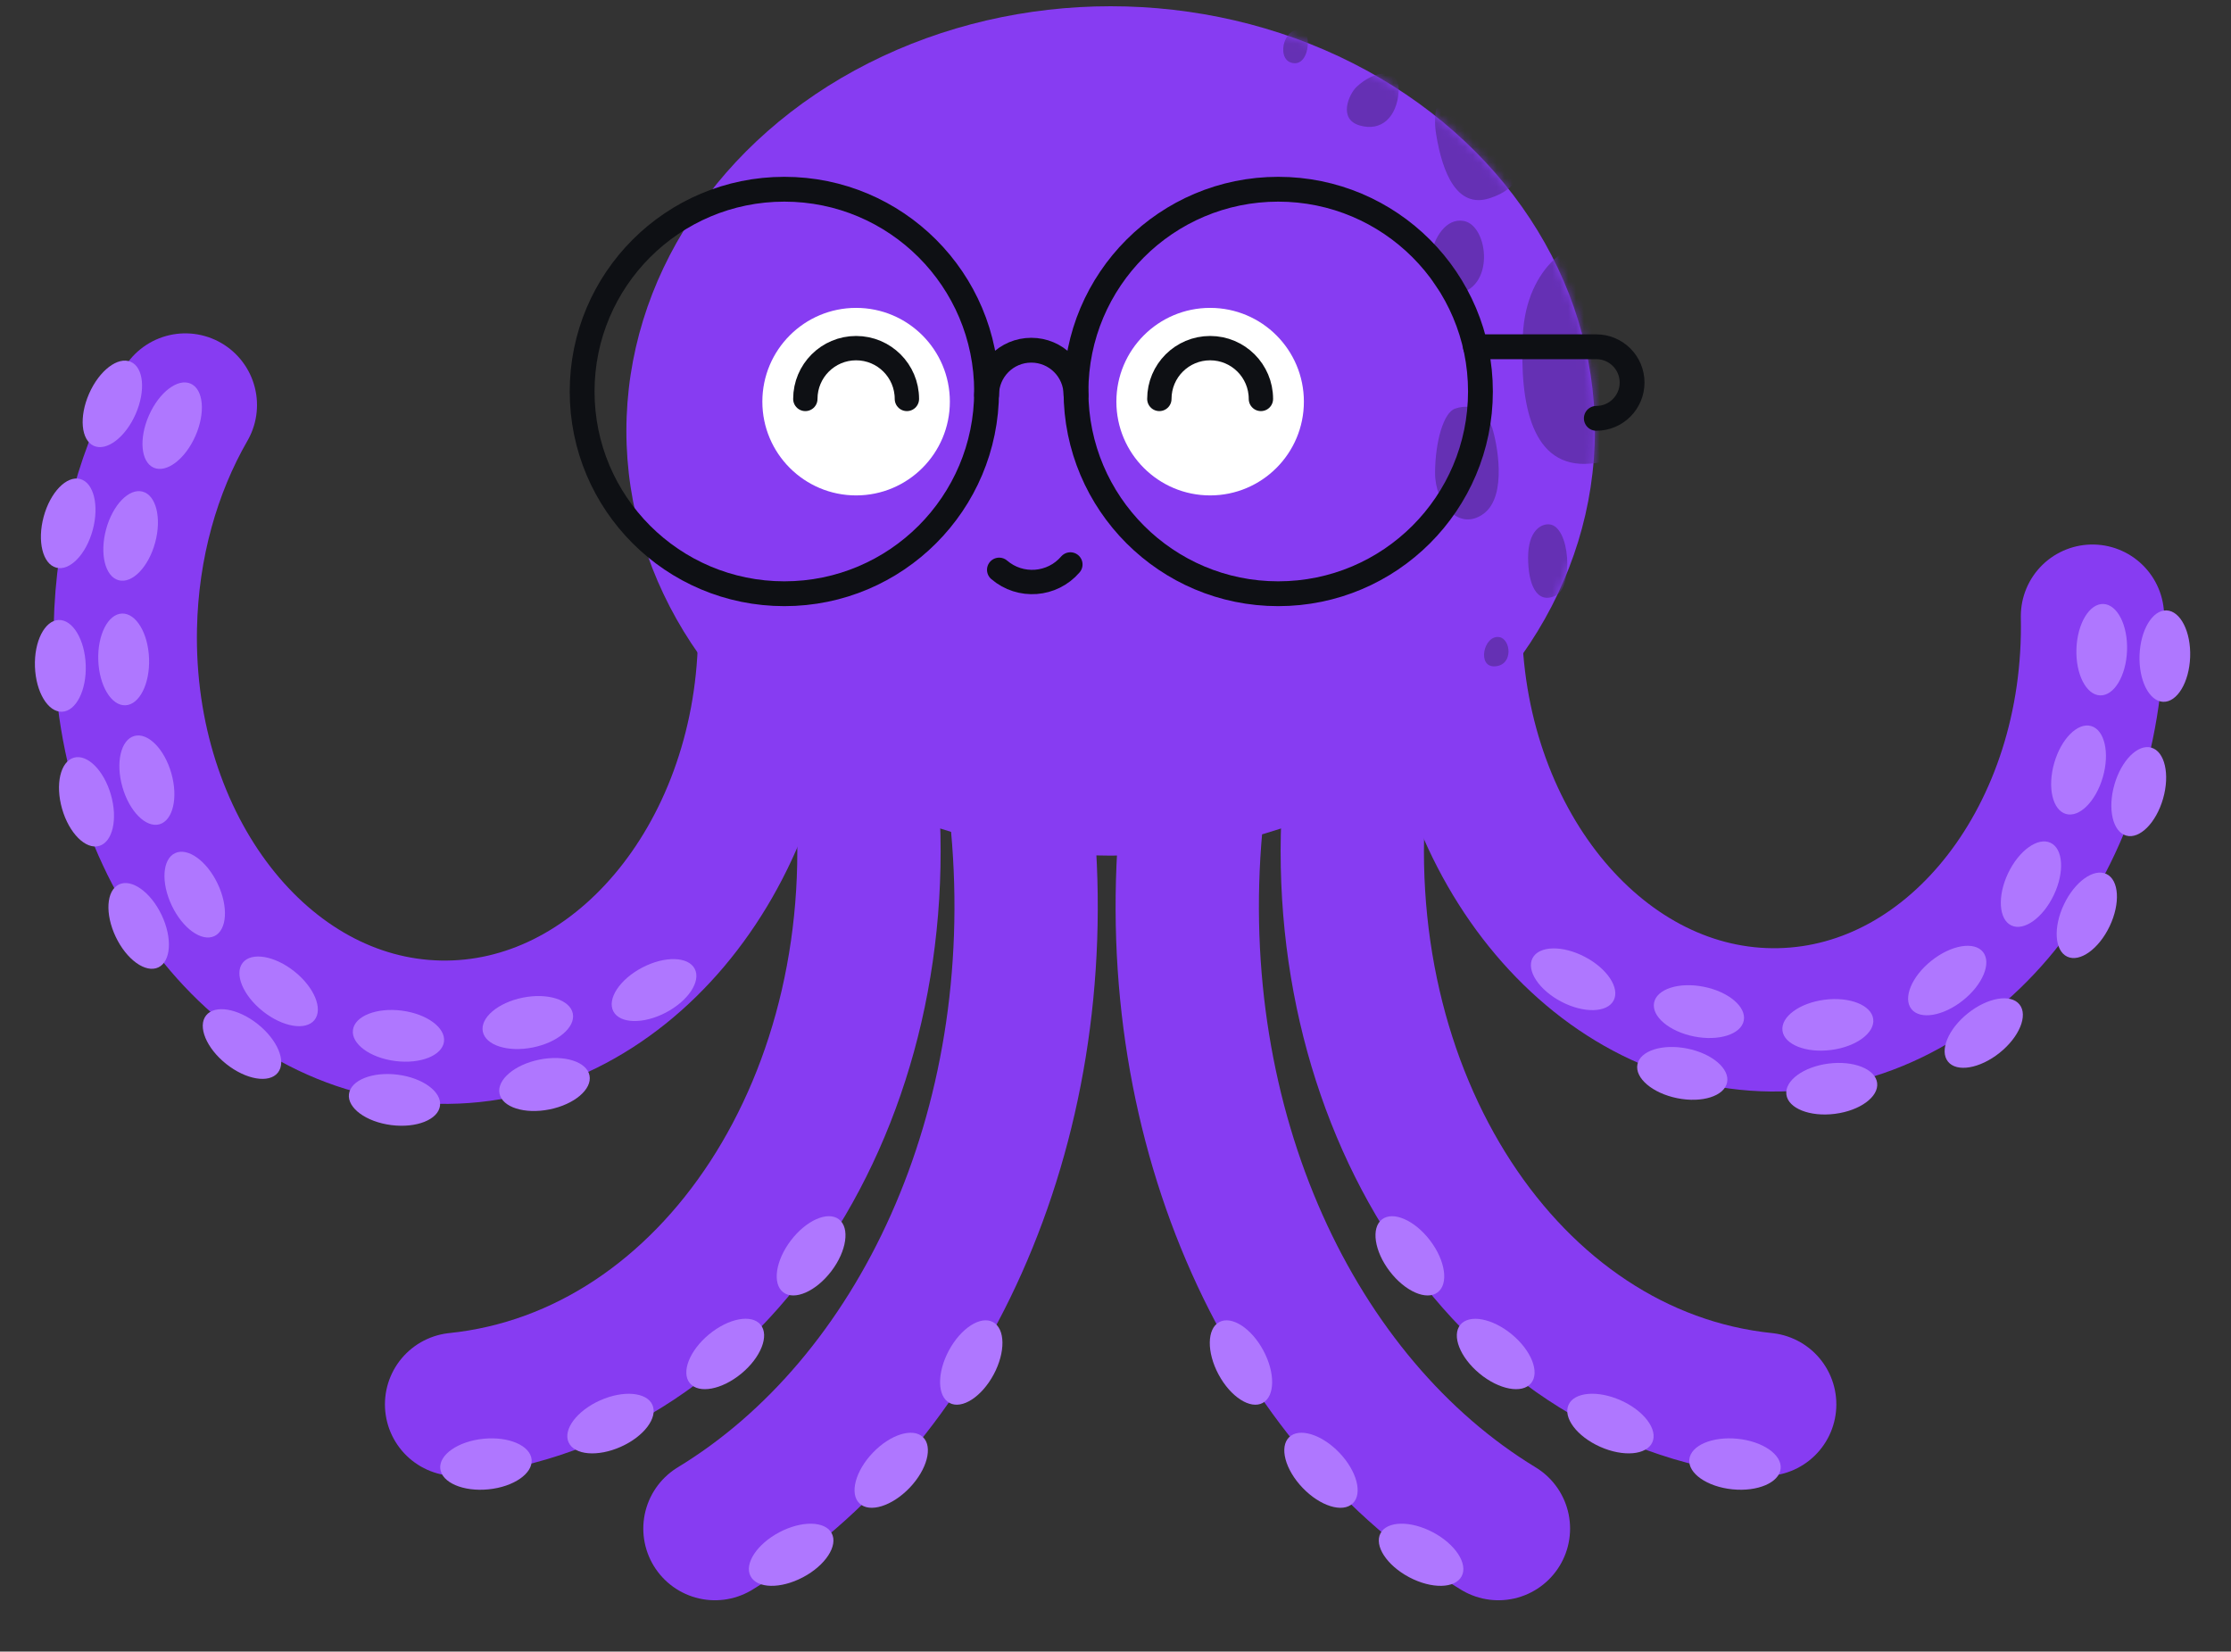 <svg width="281" height="208" viewBox="0 0 281 208" fill="none" xmlns="http://www.w3.org/2000/svg">
<rect x="0" y="0" width="281" height="208" fill="#333333" stroke="none"/>
<ellipse cx="139.887" cy="54.272" rx="60.992" ry="53.485" fill="#873CF2"/>
<path d="M96.937 80.674C96.361 108.377 77.729 130.458 55.32 129.992C32.912 129.527 15.213 106.692 15.788 78.989C16.004 68.565 18.777 58.938 23.345 51.008" stroke="#873CF2" stroke-width="18.05" stroke-linecap="round"/>
<ellipse cx="21.687" cy="53.608" rx="3.2" ry="5.781" transform="rotate(23.746 21.687 53.608)" fill="#AF77FF"/>
<ellipse cx="14.152" cy="50.863" rx="3.2" ry="5.781" transform="rotate(23.746 14.152 50.863)" fill="#AF77FF"/>
<ellipse cx="16.454" cy="67.495" rx="3.2" ry="5.781" transform="rotate(15.145 16.454 67.495)" fill="#AF77FF"/>
<ellipse cx="8.59" cy="65.908" rx="3.2" ry="5.781" transform="rotate(15.145 8.59 65.908)" fill="#AF77FF"/>
<ellipse cx="15.577" cy="83.047" rx="3.2" ry="5.781" transform="rotate(-2.088 15.577 83.047)" fill="#AF77FF"/>
<ellipse cx="7.6" cy="83.859" rx="3.2" ry="5.781" transform="rotate(-2.088 7.6 83.859)" fill="#AF77FF"/>
<ellipse cx="18.5" cy="98.25" rx="3.2" ry="5.781" transform="rotate(-15.99 18.5 98.25)" fill="#AF77FF"/>
<ellipse cx="10.895" cy="100.98" rx="3.2" ry="5.781" transform="rotate(-15.99 10.895 100.98)" fill="#AF77FF"/>
<ellipse cx="24.524" cy="112.67" rx="3.2" ry="5.781" transform="rotate(-25.426 24.524 112.67)" fill="#AF77FF"/>
<ellipse cx="17.466" cy="116.61" rx="3.2" ry="5.781" transform="rotate(-25.426 17.466 116.61)" fill="#AF77FF"/>
<ellipse cx="35.093" cy="124.851" rx="3.2" ry="5.781" transform="rotate(-51.424 35.093 124.851)" fill="#AF77FF"/>
<ellipse cx="30.48" cy="131.486" rx="3.2" ry="5.781" transform="rotate(-51.424 30.48 131.486)" fill="#AF77FF"/>
<ellipse cx="50.187" cy="130.451" rx="3.2" ry="5.781" transform="rotate(-82.709 50.187 130.451)" fill="#AF77FF"/>
<ellipse cx="49.687" cy="138.519" rx="3.2" ry="5.781" transform="rotate(-82.709 49.687 138.519)" fill="#AF77FF"/>
<ellipse cx="66.479" cy="128.779" rx="3.2" ry="5.781" transform="rotate(-101.347 66.479 128.779)" fill="#AF77FF"/>
<ellipse cx="68.581" cy="136.582" rx="3.2" ry="5.781" transform="rotate(-101.347 68.581 136.582)" fill="#AF77FF"/>
<ellipse cx="82.378" cy="124.689" rx="3.2" ry="5.781" transform="rotate(-117.596 82.378 124.689)" fill="#AF77FF"/>
<path d="M108.965 97.855C113.123 138.129 90.084 173.503 57.508 176.866" stroke="#873CF2" stroke-width="18.05" stroke-linecap="round"/>
<ellipse cx="61.206" cy="184.383" rx="3.2" ry="5.781" transform="rotate(-95.717 61.206 184.383)" fill="#AF77FF"/>
<ellipse cx="76.892" cy="179.285" rx="3.2" ry="5.781" transform="rotate(-114.053 76.892 179.285)" fill="#AF77FF"/>
<ellipse cx="91.343" cy="170.517" rx="3.2" ry="5.781" transform="rotate(-129.602 91.343 170.517)" fill="#AF77FF"/>
<ellipse cx="102.16" cy="158.158" rx="3.2" ry="5.781" transform="rotate(-142.675 102.16 158.158)" fill="#AF77FF"/>
<path d="M128.775 103.887C132.255 142.214 116.014 176.737 90.05 192.51" stroke="#873CF2" stroke-width="18.05" stroke-linecap="round"/>
<ellipse cx="99.648" cy="195.807" rx="3.2" ry="5.781" transform="rotate(-117.882 99.648 195.807)" fill="#AF77FF"/>
<ellipse cx="112.251" cy="185.165" rx="3.2" ry="5.781" transform="rotate(-136.217 112.251 185.165)" fill="#AF77FF"/>
<ellipse cx="122.333" cy="171.594" rx="3.2" ry="5.781" transform="rotate(-151.767 122.333 171.594)" fill="#AF77FF"/>
<path d="M150.005 103.888C146.525 142.214 162.766 176.737 188.73 192.51" stroke="#873CF2" stroke-width="18.05" stroke-linecap="round"/>
<ellipse cx="3.2" cy="5.781" rx="3.2" ry="5.781" transform="matrix(0.468 -0.884 -0.884 -0.468 182.601 201.341)" fill="#AF77FF"/>
<ellipse cx="3.2" cy="5.781" rx="3.2" ry="5.781" transform="matrix(0.722 -0.692 -0.692 -0.722 168.07 191.554)" fill="#AF77FF"/>
<ellipse cx="3.2" cy="5.781" rx="3.2" ry="5.781" transform="matrix(0.881 -0.473 -0.473 -0.881 156.218 178.202)" fill="#AF77FF"/>
<path d="M170.808 97.855C166.651 138.129 189.689 173.503 222.266 176.866" stroke="#873CF2" stroke-width="18.05" stroke-linecap="round"/>
<ellipse cx="3.2" cy="5.781" rx="3.2" ry="5.781" transform="matrix(0.1 -0.995 -0.995 -0.1 223.957 188.144)" fill="#AF77FF"/>
<ellipse cx="3.2" cy="5.781" rx="3.2" ry="5.781" transform="matrix(0.408 -0.913 -0.913 -0.408 206.812 184.563)" fill="#AF77FF"/>
<ellipse cx="3.2" cy="5.781" rx="3.2" ry="5.781" transform="matrix(0.637 -0.77 -0.77 -0.637 190.801 176.667)" fill="#AF77FF"/>
<ellipse cx="3.2" cy="5.781" rx="3.2" ry="5.781" transform="matrix(0.795 -0.606 -0.606 -0.795 178.535 164.695)" fill="#AF77FF"/>
<path d="M182.67 79.279C183.244 106.891 201.814 128.899 224.149 128.435C246.484 127.971 264.125 105.211 263.551 77.6" stroke="#873CF2" stroke-width="18.049" stroke-linecap="round"/>
<ellipse cx="3.19" cy="5.762" rx="3.19" ry="5.762" transform="matrix(-0.999 -0.036 -0.036 0.999 268.113 76.179)" fill="#AF77FF"/>
<ellipse cx="3.19" cy="5.762" rx="3.19" ry="5.762" transform="matrix(-0.999 -0.036 -0.036 0.999 276.062 76.989)" fill="#AF77FF"/>
<ellipse cx="3.19" cy="5.762" rx="3.19" ry="5.762" transform="matrix(-0.961 -0.275 -0.275 0.961 266.449 92.315)" fill="#AF77FF"/>
<ellipse cx="3.19" cy="5.762" rx="3.19" ry="5.762" transform="matrix(-0.961 -0.275 -0.275 0.961 274.031 95.036)" fill="#AF77FF"/>
<ellipse cx="3.19" cy="5.762" rx="3.19" ry="5.762" transform="matrix(-0.903 -0.429 -0.429 0.903 261.156 107.513)" fill="#AF77FF"/>
<ellipse cx="3.19" cy="5.762" rx="3.19" ry="5.762" transform="matrix(-0.903 -0.429 -0.429 0.903 268.191 111.44)" fill="#AF77FF"/>
<ellipse cx="3.19" cy="5.762" rx="3.19" ry="5.762" transform="matrix(-0.624 -0.782 -0.782 0.624 251.753 122.388)" fill="#AF77FF"/>
<ellipse cx="3.19" cy="5.762" rx="3.19" ry="5.762" transform="matrix(-0.624 -0.782 -0.782 0.624 256.355 129.001)" fill="#AF77FF"/>
<ellipse cx="3.19" cy="5.762" rx="3.19" ry="5.762" transform="matrix(-0.127 -0.992 -0.992 0.127 236.343 131.503)" fill="#AF77FF"/>
<ellipse cx="3.19" cy="5.762" rx="3.19" ry="5.762" transform="matrix(-0.127 -0.992 -0.992 0.127 236.835 139.544)" fill="#AF77FF"/>
<ellipse cx="3.19" cy="5.762" rx="3.19" ry="5.762" transform="matrix(0.197 -0.98 -0.98 -0.197 219.003 131.664)" fill="#AF77FF"/>
<ellipse cx="3.19" cy="5.762" rx="3.19" ry="5.762" transform="matrix(0.197 -0.98 -0.98 -0.197 216.905 139.442)" fill="#AF77FF"/>
<ellipse cx="3.19" cy="5.762" rx="3.19" ry="5.762" transform="matrix(0.463 -0.886 -0.886 -0.463 201.765 128.823)" fill="#AF77FF"/>
<mask id="mask0_88_721" style="mask-type:alpha" maskUnits="userSpaceOnUse" x="78" y="0" width="123" height="108">
<ellipse cx="139.887" cy="54.272" rx="60.992" ry="53.485" fill="#873CF2"/>
</mask>
<g mask="url(#mask0_88_721)">
<path d="M161.78 5.302C162.464 3.351 164.278 3.351 164.621 4.549C164.963 5.747 164.488 8.253 162.807 7.938C161.528 7.698 161.475 6.172 161.78 5.302Z" fill="#6530B4"/>
<path d="M170.851 10.954C173.158 8.762 176.388 8.473 176.158 11.589C175.927 14.704 174.023 16.608 171.254 15.8C168.486 14.992 169.923 11.836 170.851 10.954Z" fill="#6530B4"/>
<path d="M184.865 9.289C183.088 9.091 180.077 11.942 180.885 16.904C181.692 21.865 183.538 26.25 187.576 24.981C191.614 23.711 192.249 20.827 191.903 18.115C191.557 15.404 186.423 9.462 184.865 9.289Z" fill="#6530B4"/>
<path d="M201.458 30.642C198.479 29.645 192.256 33.383 191.812 42.137C191.368 50.891 192.92 59.048 200.323 58.387C207.726 57.727 209.88 53.048 210.286 48.299C210.693 43.551 204.069 31.516 201.458 30.642Z" fill="#6530B4"/>
<path d="M184.339 27.824C179.997 27.073 178.066 37.468 183.22 37.025C188.374 36.581 187.543 28.378 184.339 27.824Z" fill="#6530B4"/>
<path d="M188.832 80.236C186.858 79.936 185.98 84.094 188.323 83.916C190.666 83.739 190.288 80.458 188.832 80.236Z" fill="#6530B4"/>
<path d="M183.258 51.468C181.833 51.962 180.77 55.585 180.75 59.527C180.73 63.468 183.8 66.972 186.87 64.694C189.94 62.417 188.495 55.585 187.954 53.921C187.412 52.257 185.787 50.592 183.258 51.468Z" fill="#6530B4"/>
<path d="M195.117 66.036C194.06 65.96 192.469 66.888 192.469 70.214C192.469 73.539 193.509 76.103 195.874 75.042C198.239 73.981 197.766 66.225 195.117 66.036Z" fill="#6530B4"/>
</g>
<path d="M125.849 71.762C128.512 74.052 132.527 73.749 134.816 71.087" stroke="#0E1014" stroke-width="3.066" stroke-linecap="round"/>
<circle cx="107.829" cy="50.583" r="11.809" fill="white"/>
<circle cx="152.419" cy="50.583" r="11.809" fill="white"/>
<path d="M114.225 50.241C114.225 46.708 111.362 43.845 107.829 43.845C104.297 43.845 101.434 46.708 101.434 50.241" stroke="#0E1014" stroke-width="3.066" stroke-linecap="round"/>
<path d="M158.815 50.241C158.815 46.708 155.952 43.845 152.419 43.845C148.887 43.845 146.023 46.708 146.023 50.241" stroke="#0E1014" stroke-width="3.066" stroke-linecap="round"/>
<circle cx="98.792" cy="49.303" r="25.471" stroke="#0E1014" stroke-width="3.126"/>
<circle cx="160.995" cy="49.303" r="25.471" stroke="#0E1014" stroke-width="3.126"/>
<path d="M124.263 49.735C124.263 46.625 126.784 44.105 129.893 44.105C133.003 44.105 135.523 46.625 135.523 49.735" stroke="#0E1014" stroke-width="3.126" stroke-linecap="round"/>
<path d="M201.059 52.686C203.549 52.686 205.566 50.668 205.566 48.179C205.566 45.69 203.549 43.672 201.059 43.672L185.841 43.672" stroke="#0E1014" stroke-width="3.126" stroke-linecap="round"/>
</svg>
